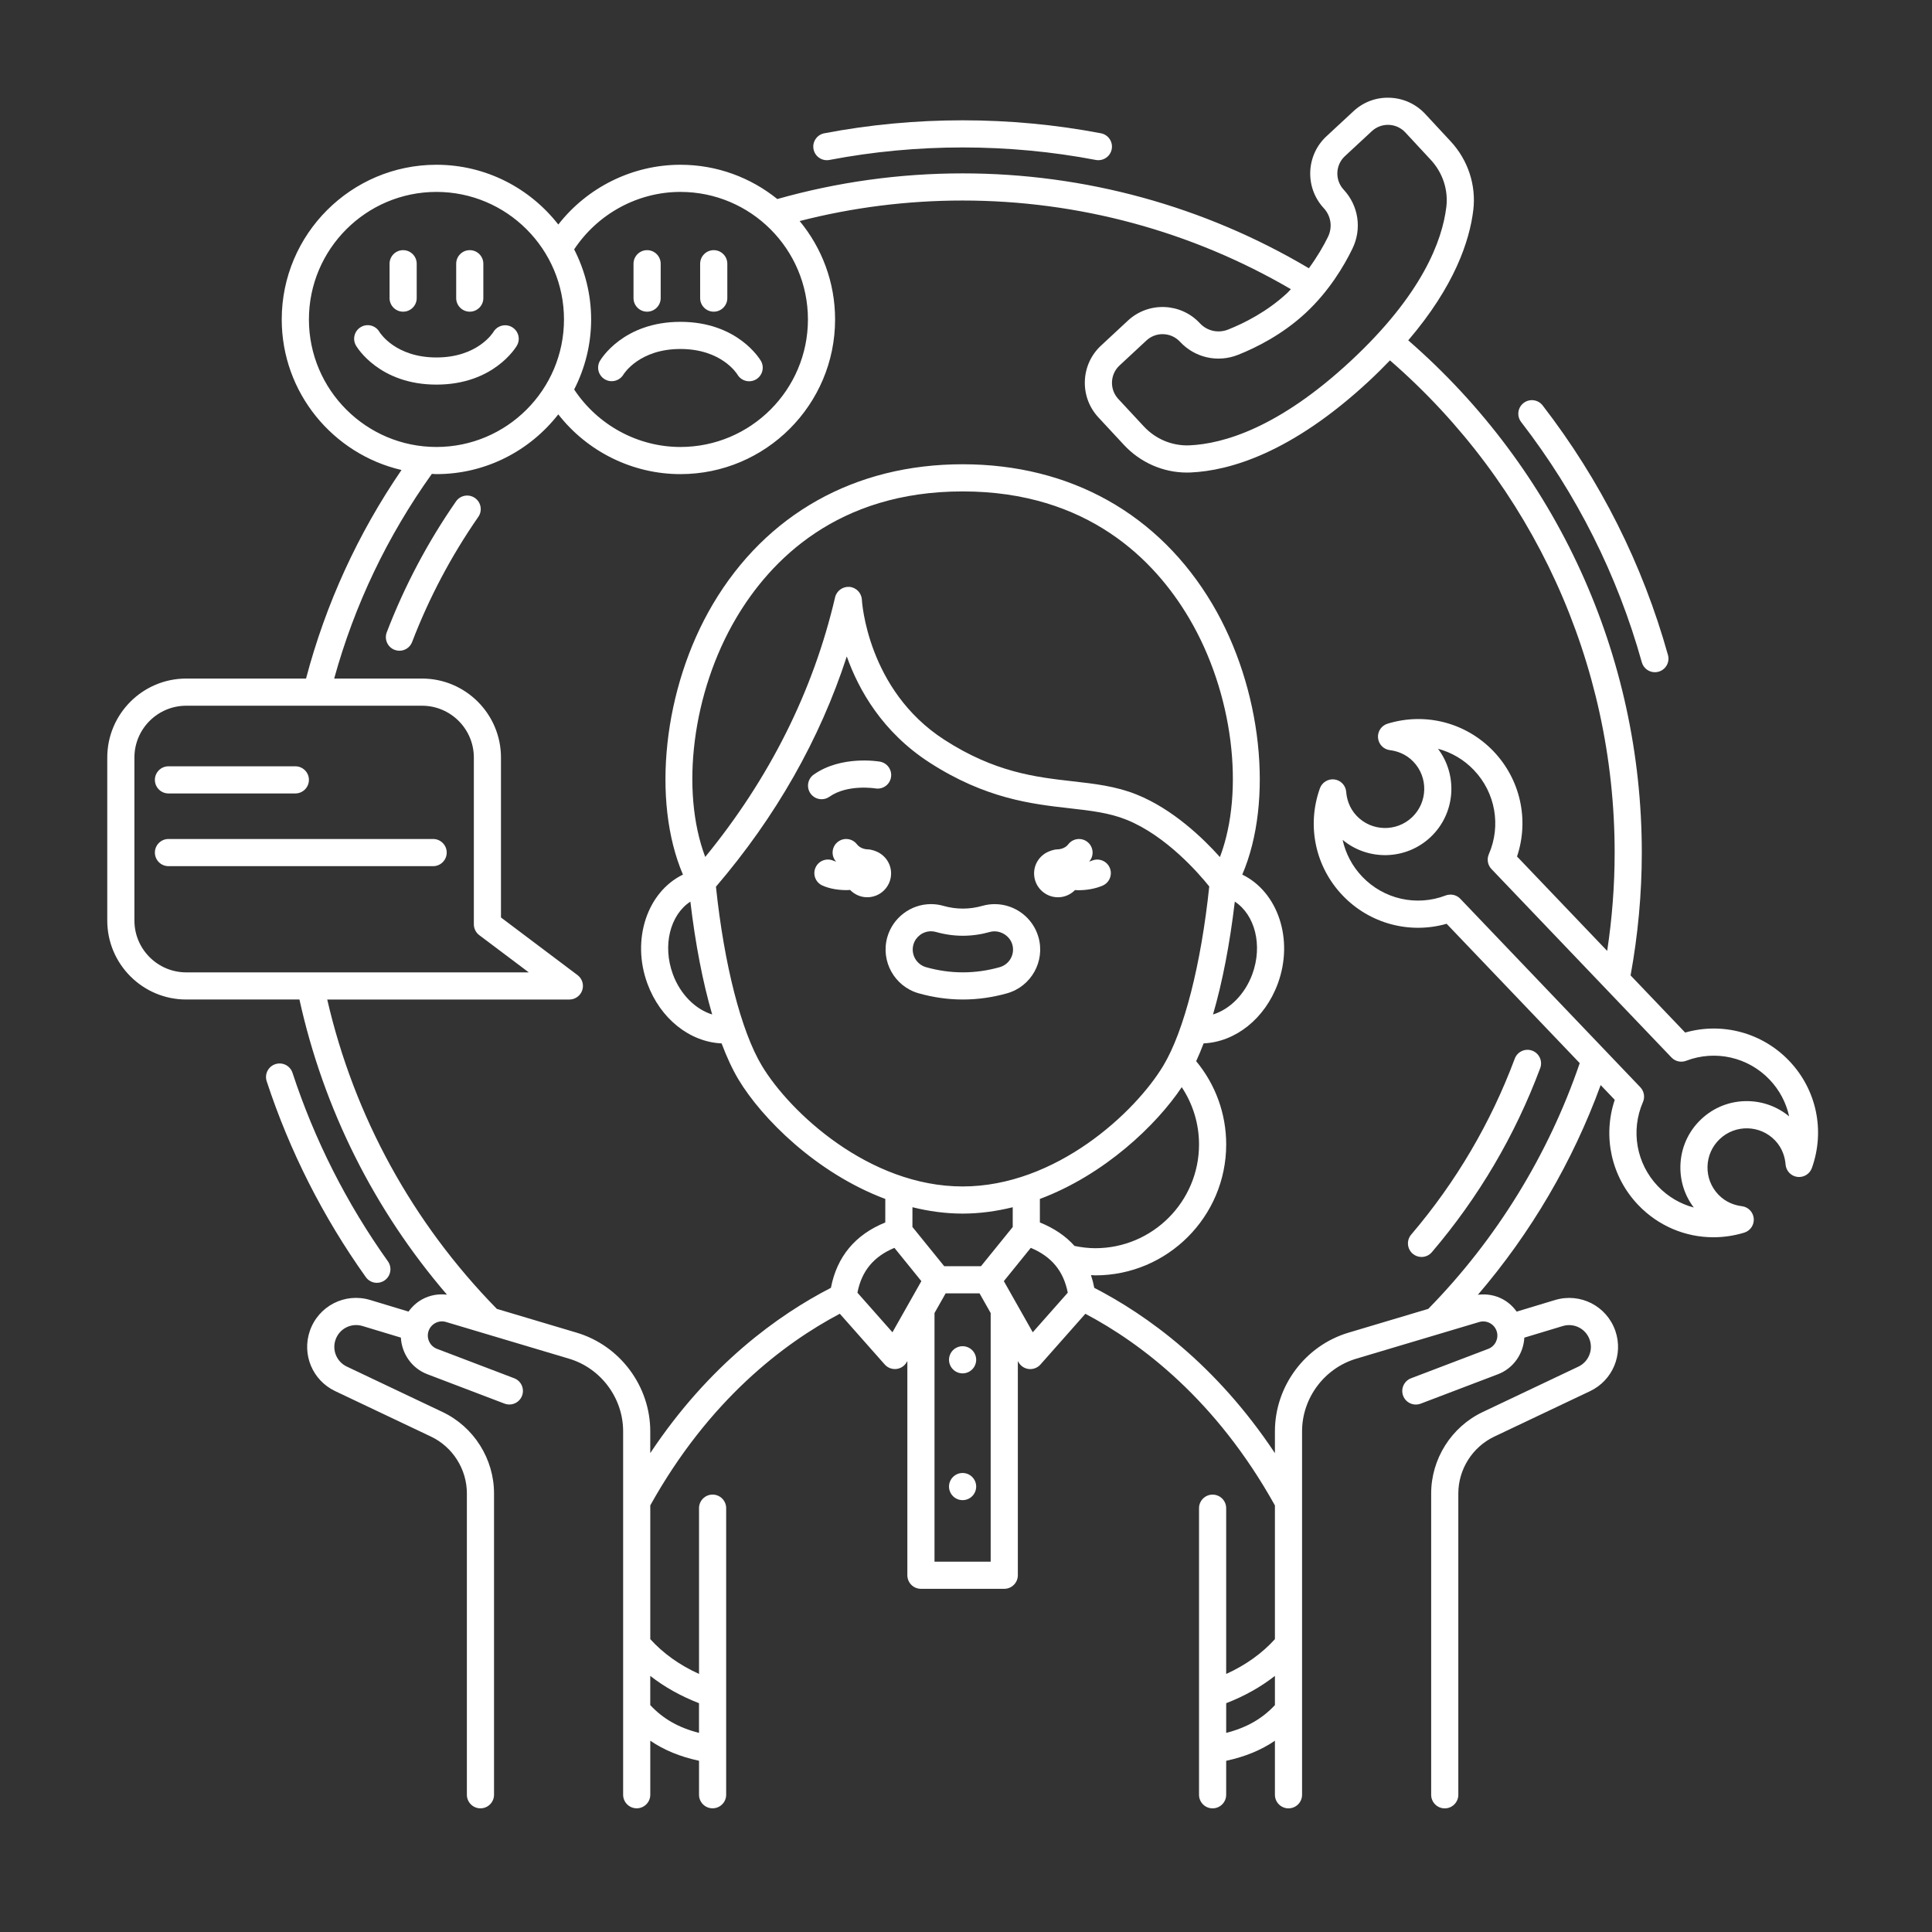 <svg xmlns="http://www.w3.org/2000/svg" xmlns:xlink="http://www.w3.org/1999/xlink" width="500" zoomAndPan="magnify" viewBox="0 0 375 375" height="500" preserveAspectRatio="xMidYMid meet" version="1.0"><rect x="0" y="0" width="375" height="375" fill="#333333" stroke="none"/><defs><clipPath id="c61f99f076"><path d="M 20.262 18.961 L 353 18.961 L 353 351.211 L 20.262 351.211 Z M 20.262 18.961 " clip-rule="nonzero"/></clipPath></defs><path fill="#ffffff" d="M 159.473 155.129 C 159.996 155.129 160.527 154.977 160.988 154.648 C 164.516 152.164 169.844 153.02 169.898 153.031 C 171.348 153.273 172.691 152.316 172.941 150.887 C 173.191 149.453 172.23 148.086 170.797 147.836 C 170.492 147.781 163.289 146.582 157.953 150.34 C 156.762 151.176 156.48 152.82 157.316 154.012 C 157.832 154.742 158.645 155.129 159.473 155.129 Z M 159.473 155.129 " fill-opacity="1" fill-rule="nonzero"/><path fill="#ffffff" d="M 205.348 174.16 C 206.645 174.16 207.816 173.621 208.656 172.762 C 208.855 172.77 209.047 172.793 209.254 172.793 C 210.84 172.793 212.52 172.539 214.016 171.898 C 215.355 171.324 215.973 169.773 215.402 168.438 C 214.832 167.102 213.285 166.484 211.941 167.051 C 211.766 167.129 211.574 167.18 211.383 167.238 C 211.426 167.184 211.488 167.145 211.527 167.09 C 212.41 165.938 212.195 164.281 211.043 163.398 C 209.887 162.508 208.23 162.727 207.348 163.883 C 206.68 164.75 205.59 164.879 204.996 164.879 C 204.797 164.879 204.617 164.949 204.43 164.992 C 204.418 164.996 204.41 165 204.398 165 C 204.207 165.047 204.02 165.086 203.844 165.172 C 202.027 165.797 200.715 167.504 200.715 169.527 C 200.715 172.086 202.789 174.16 205.348 174.16 Z M 205.348 174.16 " fill-opacity="1" fill-rule="nonzero"/><path fill="#ffffff" d="M 169.836 165.168 C 169.66 165.082 169.473 165.043 169.281 164.996 C 169.27 164.992 169.262 164.992 169.25 164.992 C 169.059 164.949 168.883 164.875 168.684 164.875 C 168.09 164.875 167 164.746 166.332 163.879 C 165.445 162.727 163.789 162.508 162.637 163.395 C 161.484 164.281 161.266 165.934 162.152 167.09 C 162.199 167.148 162.262 167.188 162.305 167.246 C 162.121 167.191 161.938 167.141 161.777 167.066 C 160.441 166.473 158.887 167.066 158.293 168.398 C 157.703 169.727 158.297 171.285 159.625 171.879 C 161.055 172.52 162.746 172.773 164.375 172.773 C 164.59 172.773 164.797 172.746 165.008 172.738 C 165.848 173.609 167.023 174.156 168.332 174.156 C 170.887 174.156 172.961 172.082 172.961 169.527 C 172.961 167.5 171.648 165.797 169.836 165.168 Z M 169.836 165.168 " fill-opacity="1" fill-rule="nonzero"/><path fill="#ffffff" d="M 178.305 192.797 C 181.137 193.598 184.023 194.004 186.895 194.004 C 189.758 194.004 192.648 193.598 195.484 192.797 C 200.16 191.469 202.891 186.59 201.57 181.922 C 200.508 178.137 197.016 175.492 193.078 175.492 C 192.262 175.492 191.457 175.602 190.68 175.824 C 188.16 176.539 185.625 176.535 183.129 175.832 C 182.344 175.602 181.527 175.488 180.707 175.488 C 176.781 175.488 173.293 178.129 172.223 181.91 C 170.902 186.586 173.629 191.469 178.305 192.797 Z M 177.293 183.344 C 177.723 181.824 179.125 180.762 180.707 180.762 C 181.035 180.762 181.359 180.805 181.684 180.898 C 185.141 181.875 188.664 181.871 192.113 180.898 C 193.93 180.383 195.977 181.512 196.496 183.355 C 197.027 185.234 195.93 187.195 194.043 187.727 C 189.312 189.07 184.469 189.066 179.738 187.727 C 177.859 187.191 176.762 185.227 177.293 183.344 Z M 177.293 183.344 " fill-opacity="1" fill-rule="nonzero"/><path fill="#ffffff" d="M 189.477 263.934 C 189.477 264.281 189.406 264.621 189.273 264.941 C 189.141 265.266 188.949 265.551 188.703 265.797 C 188.457 266.043 188.172 266.234 187.848 266.367 C 187.523 266.504 187.188 266.57 186.84 266.57 C 186.488 266.57 186.152 266.504 185.832 266.367 C 185.508 266.234 185.223 266.043 184.977 265.797 C 184.73 265.551 184.539 265.266 184.406 264.941 C 184.27 264.621 184.203 264.281 184.203 263.934 C 184.203 263.586 184.27 263.25 184.406 262.926 C 184.539 262.602 184.73 262.316 184.977 262.07 C 185.223 261.824 185.508 261.633 185.832 261.5 C 186.152 261.367 186.488 261.297 186.84 261.297 C 187.188 261.297 187.523 261.367 187.848 261.5 C 188.172 261.633 188.457 261.824 188.703 262.07 C 188.949 262.316 189.141 262.602 189.273 262.926 C 189.406 263.25 189.477 263.586 189.477 263.934 Z M 189.477 263.934 " fill-opacity="1" fill-rule="nonzero"/><path fill="#ffffff" d="M 189.477 288.543 C 189.477 288.891 189.406 289.227 189.273 289.551 C 189.141 289.871 188.949 290.156 188.703 290.406 C 188.457 290.652 188.172 290.844 187.848 290.977 C 187.523 291.109 187.188 291.176 186.84 291.176 C 186.488 291.176 186.152 291.109 185.832 290.977 C 185.508 290.844 185.223 290.652 184.977 290.406 C 184.73 290.156 184.539 289.871 184.406 289.551 C 184.27 289.227 184.203 288.891 184.203 288.543 C 184.203 288.191 184.27 287.855 184.406 287.531 C 184.539 287.211 184.73 286.926 184.977 286.68 C 185.223 286.43 185.508 286.242 185.832 286.105 C 186.152 285.973 186.488 285.906 186.84 285.906 C 187.188 285.906 187.523 285.973 187.848 286.105 C 188.172 286.242 188.457 286.43 188.703 286.68 C 188.949 286.926 189.141 287.211 189.273 287.531 C 189.406 287.855 189.477 288.191 189.477 288.543 Z M 189.477 288.543 " fill-opacity="1" fill-rule="nonzero"/><path fill="#ffffff" d="M 32.699 154.008 L 57.324 154.008 C 58.781 154.008 59.961 152.828 59.961 151.371 C 59.961 149.918 58.781 148.738 57.324 148.738 L 32.699 148.738 C 31.246 148.738 30.062 149.918 30.062 151.371 C 30.062 152.828 31.246 154.008 32.699 154.008 Z M 32.699 154.008 " fill-opacity="1" fill-rule="nonzero"/><path fill="#ffffff" d="M 84.07 162.848 L 32.699 162.848 C 31.246 162.848 30.062 164.031 30.062 165.484 C 30.062 166.938 31.246 168.121 32.699 168.121 L 84.074 168.121 C 85.527 168.121 86.707 166.938 86.707 165.484 C 86.707 164.031 85.527 162.848 84.07 162.848 Z M 84.07 162.848 " fill-opacity="1" fill-rule="nonzero"/><path fill="#ffffff" d="M 78.246 60.496 C 79.703 60.496 80.883 59.316 80.883 57.863 L 80.883 51.191 C 80.883 49.738 79.703 48.555 78.246 48.555 C 76.793 48.555 75.613 49.738 75.613 51.191 L 75.613 57.863 C 75.613 59.316 76.789 60.496 78.246 60.496 Z M 78.246 60.496 " fill-opacity="1" fill-rule="nonzero"/><path fill="#ffffff" d="M 91.18 60.496 C 92.637 60.496 93.816 59.316 93.816 57.863 L 93.816 51.191 C 93.816 49.738 92.637 48.555 91.18 48.555 C 89.727 48.555 88.547 49.738 88.547 51.191 L 88.547 57.863 C 88.547 59.316 89.727 60.496 91.18 60.496 Z M 91.18 60.496 " fill-opacity="1" fill-rule="nonzero"/><path fill="#ffffff" d="M 100.336 67.07 C 101.059 65.82 100.633 64.234 99.391 63.5 C 98.152 62.762 96.539 63.176 95.785 64.41 C 95.664 64.613 92.668 69.383 84.715 69.383 C 76.758 69.383 73.766 64.613 73.652 64.434 C 72.922 63.176 71.312 62.738 70.055 63.473 C 68.793 64.199 68.363 65.812 69.094 67.07 C 69.27 67.379 73.602 74.652 84.715 74.652 C 95.828 74.652 100.156 67.383 100.336 67.07 Z M 100.336 67.07 " fill-opacity="1" fill-rule="nonzero"/><path fill="#ffffff" d="M 125.602 60.496 C 127.055 60.496 128.238 59.316 128.238 57.863 L 128.238 51.191 C 128.238 49.738 127.055 48.555 125.602 48.555 C 124.148 48.555 122.965 49.738 122.965 51.191 L 122.965 57.863 C 122.965 59.316 124.145 60.496 125.602 60.496 Z M 125.602 60.496 " fill-opacity="1" fill-rule="nonzero"/><path fill="#ffffff" d="M 138.535 60.496 C 139.992 60.496 141.172 59.316 141.172 57.863 L 141.172 51.191 C 141.172 49.738 139.992 48.555 138.535 48.555 C 137.082 48.555 135.898 49.738 135.898 51.191 L 135.898 57.863 C 135.898 59.316 137.082 60.496 138.535 60.496 Z M 138.535 60.496 " fill-opacity="1" fill-rule="nonzero"/><path fill="#ffffff" d="M 117.391 73.621 C 118.633 74.359 120.246 73.945 120.996 72.715 C 121.121 72.512 124.117 67.738 132.07 67.738 C 140.023 67.738 143.02 72.512 143.125 72.688 C 143.613 73.531 144.5 74.004 145.41 74.004 C 145.859 74.004 146.312 73.891 146.73 73.652 C 147.988 72.926 148.422 71.312 147.691 70.051 C 147.512 69.742 143.18 62.469 132.07 62.469 C 120.957 62.469 116.625 69.742 116.445 70.051 C 115.727 71.301 116.148 72.887 117.391 73.621 Z M 117.391 73.621 " fill-opacity="1" fill-rule="nonzero"/><g clip-path="url(#c61f99f076)"><path fill="#ffffff" d="M 347.277 205.91 C 342.043 200.43 334.289 198.363 327.09 200.418 L 316.496 189.324 C 317.922 181.508 318.672 173.496 318.672 165.488 C 318.672 127.211 302.164 91.148 273.34 66.059 C 282.348 55.523 285.246 46.734 285.965 40.785 C 286.547 35.938 284.945 31.07 281.57 27.434 L 276.637 22.121 C 274.84 20.188 272.398 19.07 269.766 18.973 C 267.094 18.867 264.617 19.809 262.688 21.605 L 257.461 26.453 C 253.473 30.16 253.242 36.414 256.945 40.406 C 258.352 41.918 258.672 44.102 257.766 45.965 C 256.934 47.68 255.676 49.848 254.051 52.07 C 233.758 40.023 210.582 33.652 186.84 33.652 C 174.613 33.652 162.523 35.34 150.875 38.633 C 145.723 34.48 139.188 31.98 132.07 31.98 C 122.773 31.98 114.012 36.344 108.367 43.582 C 102.867 36.535 94.32 31.98 84.711 31.98 C 68.156 31.98 54.684 45.449 54.684 62.004 C 54.684 76.223 64.633 88.141 77.93 91.227 C 69.453 103.621 63.23 117.211 59.402 131.707 L 36.145 131.707 C 27.695 131.707 20.82 138.582 20.82 147.035 L 20.82 178.68 C 20.82 187.129 27.695 194.004 36.145 194.004 L 58.121 194.004 C 62.801 215.215 72.602 234.82 86.758 251.297 C 85.109 251.09 83.445 251.387 81.953 252.195 C 80.875 252.781 79.988 253.609 79.297 254.578 L 71.871 252.332 C 66.961 250.844 61.812 253.484 60.141 258.328 C 58.559 262.91 60.668 267.93 65.051 270.012 L 83.637 278.832 C 87.879 280.844 90.621 285.18 90.621 289.875 L 90.621 348.359 C 90.621 349.816 91.801 350.996 93.258 350.996 C 94.711 350.996 95.891 349.816 95.891 348.359 L 95.891 289.875 C 95.891 283.156 91.969 276.949 85.898 274.07 L 67.312 265.25 C 65.359 264.32 64.418 262.086 65.125 260.047 C 65.871 257.887 68.164 256.723 70.348 257.375 L 77.809 259.629 C 77.977 262.723 79.91 265.582 82.934 266.73 L 97.926 272.441 C 99.285 272.953 100.809 272.277 101.328 270.918 C 101.844 269.559 101.164 268.035 99.805 267.516 L 84.809 261.805 C 83.48 261.297 82.75 259.832 83.148 258.465 C 83.355 257.754 83.824 257.172 84.473 256.816 C 85.121 256.465 85.867 256.383 86.578 256.598 L 110.445 263.719 C 116.633 265.566 120.949 271.355 120.949 277.812 L 120.949 348.359 C 120.949 349.812 122.129 350.992 123.582 350.992 C 125.039 350.992 126.219 349.812 126.219 348.359 L 126.219 337.871 C 128.895 339.695 132.004 340.977 135.68 341.762 L 135.68 348.359 C 135.68 349.812 136.859 350.992 138.312 350.992 C 139.77 350.992 140.949 349.812 140.949 348.359 L 140.949 292.734 C 140.949 291.281 139.77 290.098 138.312 290.098 C 136.859 290.098 135.68 291.281 135.68 292.734 L 135.68 324.91 C 131.887 323.188 128.727 320.922 126.219 318.156 L 126.219 292.195 C 137.633 271.688 152.18 260.719 163.008 254.996 L 171.723 264.844 C 172.227 265.414 172.945 265.73 173.699 265.73 C 173.789 265.73 173.883 265.727 173.973 265.719 C 174.82 265.629 175.57 265.137 175.988 264.395 L 176.117 264.172 L 176.117 305.754 C 176.117 307.207 177.297 308.387 178.75 308.387 L 194.926 308.387 C 196.383 308.387 197.562 307.207 197.562 305.754 L 197.562 264.18 L 197.688 264.402 C 198.109 265.145 198.859 265.637 199.707 265.727 C 199.801 265.734 199.891 265.738 199.98 265.738 C 200.73 265.738 201.453 265.418 201.953 264.852 L 210.668 255.004 C 221.5 260.727 236.047 271.699 247.461 292.203 L 247.461 318.16 C 244.953 320.926 241.789 323.195 238 324.914 L 238 292.738 C 238 291.285 236.82 290.105 235.363 290.105 C 233.91 290.105 232.73 291.285 232.73 292.738 L 232.73 348.363 C 232.73 349.82 233.91 351 235.363 351 C 236.82 351 238 349.82 238 348.363 L 238 341.77 C 241.676 340.977 244.789 339.699 247.461 337.875 L 247.461 348.363 C 247.461 349.82 248.641 351 250.094 351 C 251.551 351 252.73 349.82 252.73 348.363 L 252.73 277.82 C 252.73 271.367 257.051 265.574 263.23 263.727 L 287.105 256.605 C 287.809 256.395 288.555 256.473 289.203 256.824 C 289.852 257.176 290.32 257.762 290.531 258.473 C 290.93 259.84 290.199 261.305 288.871 261.812 L 273.879 267.523 C 272.52 268.043 271.836 269.562 272.352 270.926 C 272.867 272.289 274.398 272.961 275.754 272.449 L 290.746 266.742 C 293.773 265.59 295.707 262.73 295.871 259.637 L 303.336 257.383 C 305.512 256.73 307.812 257.891 308.559 260.055 C 309.262 262.094 308.32 264.328 306.371 265.258 L 287.785 274.078 C 281.715 276.957 277.789 283.164 277.789 289.883 L 277.789 348.371 C 277.789 349.824 278.969 351.004 280.426 351.004 C 281.879 351.004 283.059 349.824 283.059 348.371 L 283.059 289.883 C 283.059 285.188 285.805 280.852 290.047 278.84 L 308.633 270.02 C 313.012 267.938 315.121 262.918 313.543 258.336 C 311.871 253.492 306.723 250.852 301.812 252.34 L 294.387 254.586 C 293.691 253.617 292.805 252.789 291.727 252.203 C 290.219 251.379 288.527 251.094 286.855 251.316 C 297.168 239.293 305.281 225.43 310.688 210.613 L 313.422 213.477 C 311.043 220.566 312.746 228.41 317.98 233.891 C 321.871 237.961 327.133 240.152 332.566 240.152 C 334.559 240.152 336.57 239.859 338.547 239.258 C 339.738 238.895 340.512 237.746 340.402 236.508 C 340.293 235.27 339.336 234.273 338.098 234.121 C 336.848 233.965 335.039 233.453 333.531 231.871 C 332.129 230.402 331.379 228.473 331.426 226.441 C 331.473 224.406 332.309 222.516 333.781 221.109 C 336.816 218.211 341.641 218.324 344.539 221.355 C 346.047 222.938 346.48 224.766 346.578 226.023 C 346.676 227.266 347.621 228.27 348.855 228.434 C 350.09 228.594 351.27 227.875 351.688 226.703 C 354.281 219.434 352.586 211.469 347.277 205.91 Z M 262.504 48.266 C 264.371 44.426 263.703 39.934 260.805 36.812 C 259.078 34.953 259.188 32.035 261.043 30.312 L 266.27 25.461 C 267.168 24.625 268.355 24.191 269.57 24.234 C 270.797 24.285 271.934 24.801 272.773 25.703 L 277.707 31.02 C 280.027 33.516 281.129 36.848 280.734 40.156 C 279.949 46.668 276.086 57.148 262.129 70.105 C 248.172 83.066 237.434 86.145 230.883 86.441 C 227.535 86.578 224.316 85.246 222 82.75 L 217.062 77.438 C 216.227 76.535 215.789 75.363 215.836 74.137 C 215.883 72.91 216.402 71.773 217.301 70.938 L 222.523 66.086 C 223.41 65.266 224.531 64.859 225.652 64.859 C 226.891 64.859 228.121 65.352 229.027 66.324 C 231.926 69.445 236.355 70.445 240.32 68.867 C 243.801 67.484 248.902 64.949 253.434 60.742 C 257.965 56.531 260.867 51.633 262.504 48.266 Z M 132.07 37.25 C 145.715 37.25 156.82 48.355 156.82 62.004 C 156.82 75.652 145.715 86.758 132.07 86.758 C 123.762 86.758 116.008 82.496 111.445 75.602 C 113.531 71.516 114.738 66.898 114.738 62.004 C 114.738 57.109 113.535 52.492 111.445 48.402 C 116.008 41.512 123.762 37.25 132.07 37.25 Z M 59.961 62.004 C 59.961 48.355 71.066 37.25 84.715 37.25 C 98.363 37.25 109.469 48.355 109.469 62.004 C 109.469 75.652 98.363 86.758 84.715 86.758 C 71.062 86.758 59.961 75.652 59.961 62.004 Z M 26.09 178.68 L 26.09 147.035 C 26.09 141.492 30.602 136.98 36.145 136.98 L 81.914 136.98 C 87.461 136.98 91.973 141.492 91.973 147.035 L 91.973 179.398 C 91.973 180.227 92.359 181.008 93.023 181.508 C 96.094 183.809 99.664 186.496 102.637 188.738 L 36.145 188.738 C 30.602 188.734 26.09 184.223 26.09 178.68 Z M 135.676 330.59 L 135.676 336.352 C 131.695 335.336 128.676 333.605 126.215 330.957 L 126.215 325.289 C 128.953 327.434 132.109 329.203 135.676 330.59 Z M 173.223 258.594 L 166.426 250.91 C 167.242 246.711 169.559 243.902 173.605 242.207 L 178.836 248.668 Z M 208.562 241.836 C 206.84 239.902 204.586 238.387 201.84 237.277 L 201.84 232.715 C 214.422 227.996 224.473 218.348 229.375 211.02 C 231.547 214.293 232.73 218.133 232.73 222.141 C 232.73 233.242 223.695 242.277 212.59 242.277 C 211.227 242.273 209.883 242.105 208.562 241.836 Z M 239.676 175.004 C 243.586 177.559 245.133 183.484 243.07 189.098 C 241.629 193.016 238.688 195.914 235.445 196.91 C 237.258 190.688 238.707 183.238 239.676 175.004 Z M 236.789 166.355 C 233.523 162.707 227.672 157.055 220.613 154.215 C 216.578 152.594 212.48 152.133 208.141 151.641 C 201.098 150.844 193.117 149.938 183.27 143.57 C 168.301 133.895 167.297 116.594 167.289 116.426 C 167.23 115.109 166.211 114.035 164.898 113.914 C 163.609 113.809 162.387 114.66 162.09 115.941 C 157.824 134.219 149.32 151.133 136.883 166.332 C 132.035 153.492 134.34 134.418 142.902 119.945 C 149.531 108.738 162.539 95.383 186.836 95.383 C 211.148 95.383 224.152 108.746 230.785 119.961 C 239.352 134.441 241.648 153.527 236.789 166.355 Z M 138.234 196.91 C 134.992 195.91 132.047 193.016 130.605 189.098 C 128.543 183.484 130.09 177.559 134 175.004 C 134.973 183.238 136.418 190.684 138.234 196.91 Z M 138.965 172.109 C 150.594 158.516 159.121 143.531 164.359 127.414 C 166.68 133.934 171.281 142.098 180.406 148 C 191.293 155.039 200.305 156.059 207.547 156.879 C 211.695 157.348 215.277 157.754 218.645 159.105 C 226.398 162.223 232.797 169.66 234.715 172.062 C 233.133 187.184 229.824 200.137 225.805 206.832 C 220.363 215.902 204.973 230.289 186.836 230.289 C 168.695 230.289 153.305 215.902 147.863 206.832 C 143.855 200.141 140.551 187.211 138.965 172.109 Z M 186.84 235.559 C 190.184 235.559 193.434 235.094 196.57 234.324 L 196.57 238.164 L 190.41 245.766 L 183.27 245.766 L 177.102 238.152 L 177.105 234.32 C 180.242 235.094 183.492 235.559 186.84 235.559 Z M 192.293 303.125 L 181.387 303.125 L 181.387 254.859 L 183.547 251.039 L 190.129 251.039 L 192.289 254.859 L 192.289 303.125 Z M 200.457 258.594 L 194.844 248.668 L 200.074 242.207 C 204.117 243.902 206.434 246.711 207.254 250.91 Z M 238.004 336.352 L 238.004 330.59 C 241.566 329.207 244.727 327.434 247.461 325.289 L 247.461 330.957 C 245 333.605 241.98 335.332 238.004 336.352 Z M 277.227 254.051 L 261.727 258.676 C 253.328 261.184 247.461 269.055 247.461 277.82 L 247.461 282.055 C 236.008 264.809 222.559 255.207 212.398 249.969 C 212.234 249.109 212.02 248.281 211.758 247.496 C 212.039 247.504 212.312 247.547 212.598 247.547 C 226.605 247.547 238.004 236.148 238.004 222.137 C 238.004 216.184 235.938 210.52 232.176 205.973 C 232.672 204.895 233.156 203.75 233.621 202.52 C 239.777 202.246 245.508 197.758 248.023 190.918 C 251.164 182.375 248.062 173.133 241.125 169.758 C 247.25 155.453 244.965 133.574 235.332 117.281 C 224.965 99.762 207.746 90.113 186.84 90.113 C 165.941 90.113 148.73 99.758 138.367 117.266 C 128.727 133.562 126.438 155.445 132.559 169.758 C 125.621 173.133 122.52 182.379 125.66 190.918 C 128.176 197.758 133.902 202.25 140.062 202.523 C 141.082 205.23 142.184 207.602 143.352 209.547 C 147.82 217 158.398 227.676 171.836 232.715 L 171.832 237.281 C 165.988 239.648 162.449 243.91 161.281 249.965 C 151.121 255.199 137.676 264.801 126.215 282.047 L 126.215 277.82 C 126.215 269.055 120.352 261.184 111.949 258.676 L 96.434 254.051 C 80.059 237.332 68.727 216.648 63.516 194.008 L 110.512 194.008 C 111.645 194.008 112.652 193.285 113.012 192.207 C 113.371 191.133 113.004 189.949 112.098 189.266 C 112.098 189.266 103.852 183.047 97.238 178.082 L 97.238 147.035 C 97.238 138.582 90.363 131.707 81.914 131.707 L 64.863 131.707 C 68.805 117.438 75.164 104.09 83.82 91.98 C 84.117 91.992 84.406 92.027 84.707 92.027 C 94.316 92.027 102.863 87.473 108.363 80.426 C 114.008 87.664 122.77 92.027 132.066 92.027 C 148.621 92.027 162.09 78.559 162.09 62.004 C 162.09 54.754 159.508 48.102 155.215 42.906 C 165.492 40.262 176.113 38.922 186.836 38.922 C 209.32 38.922 231.277 44.871 250.559 56.129 C 250.312 56.375 250.105 56.637 249.844 56.879 C 245.914 60.531 241.438 62.75 238.371 63.969 C 236.445 64.73 234.293 64.25 232.891 62.738 C 229.191 58.754 222.93 58.516 218.938 62.219 L 213.719 67.07 C 211.785 68.863 210.668 71.301 210.57 73.938 C 210.473 76.57 211.406 79.086 213.203 81.02 L 218.137 86.336 C 221.34 89.785 225.766 91.723 230.379 91.723 C 230.625 91.723 230.875 91.715 231.129 91.707 C 238.559 91.367 250.59 88.016 265.719 73.965 C 267.184 72.602 268.52 71.266 269.793 69.949 C 297.523 94.039 313.402 128.695 313.402 165.484 C 313.402 171.883 312.906 178.277 311.953 184.57 L 294.453 166.246 C 296.832 159.156 295.125 151.312 289.895 145.832 C 284.582 140.273 276.703 138.211 269.328 140.465 C 268.137 140.828 267.363 141.977 267.473 143.215 C 267.582 144.453 268.539 145.449 269.773 145.602 C 271.027 145.758 272.836 146.27 274.344 147.852 C 277.242 150.887 277.129 155.711 274.098 158.613 C 271.059 161.512 266.234 161.398 263.336 158.367 C 261.828 156.785 261.395 154.957 261.297 153.699 C 261.199 152.457 260.25 151.453 259.02 151.289 C 257.793 151.129 256.605 151.848 256.188 153.02 C 253.602 160.281 255.293 168.25 260.605 173.809 C 265.84 179.289 273.598 181.355 280.789 179.305 L 306.625 206.355 C 300.559 224.121 290.438 240.574 277.227 254.051 Z M 339.336 213.73 C 335.898 213.648 332.633 214.914 330.145 217.293 C 327.656 219.668 326.242 222.875 326.164 226.312 C 326.094 229.254 327.012 232.07 328.762 234.379 C 326.16 233.688 323.746 232.285 321.797 230.246 C 317.621 225.871 316.48 219.457 318.895 213.91 C 319.32 212.938 319.117 211.805 318.387 211.035 L 283.445 174.453 C 282.941 173.926 282.246 173.641 281.543 173.641 C 281.227 173.641 280.906 173.695 280.602 173.812 C 274.945 175.973 268.594 174.543 264.414 170.168 C 262.465 168.129 261.176 165.652 260.605 163.02 C 265.562 167.141 272.957 166.98 277.734 162.422 C 282.508 157.859 283.004 150.48 279.113 145.336 C 281.719 146.031 284.133 147.43 286.078 149.469 C 290.258 153.844 291.398 160.258 288.98 165.805 C 288.559 166.777 288.758 167.91 289.492 168.68 L 324.434 205.258 C 325.164 206.023 326.289 206.277 327.277 205.898 C 332.934 203.738 339.289 205.172 343.469 209.547 C 345.41 211.582 346.703 214.059 347.273 216.691 C 345.047 214.844 342.277 213.797 339.336 213.73 Z M 339.336 213.73 " fill-opacity="1" fill-rule="nonzero"/></g><path fill="#ffffff" d="M 73.148 248.996 C 73.68 248.996 74.211 248.836 74.68 248.504 C 75.863 247.66 76.137 246.016 75.297 244.828 C 67.289 233.598 61.059 221.281 56.773 208.23 C 56.32 206.848 54.836 206.098 53.445 206.551 C 52.062 207.004 51.309 208.492 51.766 209.875 C 56.219 223.434 62.691 236.223 71.004 247.887 C 71.516 248.609 72.328 248.996 73.148 248.996 Z M 73.148 248.996 " fill-opacity="1" fill-rule="nonzero"/><path fill="#ffffff" d="M 318.676 128.551 C 319 129.715 320.059 130.477 321.211 130.477 C 321.445 130.477 321.684 130.445 321.922 130.379 C 323.324 129.988 324.145 128.531 323.75 127.133 C 318.828 109.523 310.641 93.23 299.426 78.695 C 298.535 77.543 296.879 77.332 295.73 78.219 C 294.574 79.105 294.363 80.762 295.254 81.914 C 306.055 95.91 313.938 111.602 318.676 128.551 Z M 318.676 128.551 " fill-opacity="1" fill-rule="nonzero"/><path fill="#ffffff" d="M 160.988 31.047 C 177.902 27.809 195.77 27.812 212.703 31.047 C 212.867 31.078 213.035 31.094 213.199 31.094 C 214.441 31.094 215.547 30.219 215.785 28.957 C 216.059 27.527 215.121 26.145 213.691 25.871 C 196.109 22.512 177.562 22.512 159.996 25.871 C 158.57 26.145 157.629 27.527 157.906 28.957 C 158.18 30.383 159.559 31.32 160.988 31.047 Z M 160.988 31.047 " fill-opacity="1" fill-rule="nonzero"/><path fill="#ffffff" d="M 274.207 243.348 C 274.703 243.77 275.312 243.977 275.914 243.977 C 276.66 243.977 277.398 243.664 277.922 243.051 C 287 232.402 294.078 220.379 298.953 207.324 C 299.461 205.961 298.77 204.445 297.406 203.934 C 296.043 203.426 294.527 204.117 294.016 205.48 C 289.355 217.957 282.594 229.449 273.914 239.629 C 272.969 240.738 273.102 242.402 274.207 243.348 Z M 274.207 243.348 " fill-opacity="1" fill-rule="nonzero"/><path fill="#ffffff" d="M 88.512 97.32 C 83.023 105.219 78.504 113.77 75.07 122.73 C 74.551 124.09 75.23 125.613 76.594 126.137 C 76.902 126.254 77.219 126.309 77.531 126.309 C 78.594 126.309 79.59 125.664 79.992 124.613 C 83.273 116.051 87.594 107.879 92.84 100.324 C 93.672 99.129 93.375 97.488 92.18 96.656 C 90.984 95.828 89.344 96.121 88.512 97.32 Z M 88.512 97.32 " fill-opacity="1" fill-rule="nonzero"/></svg>